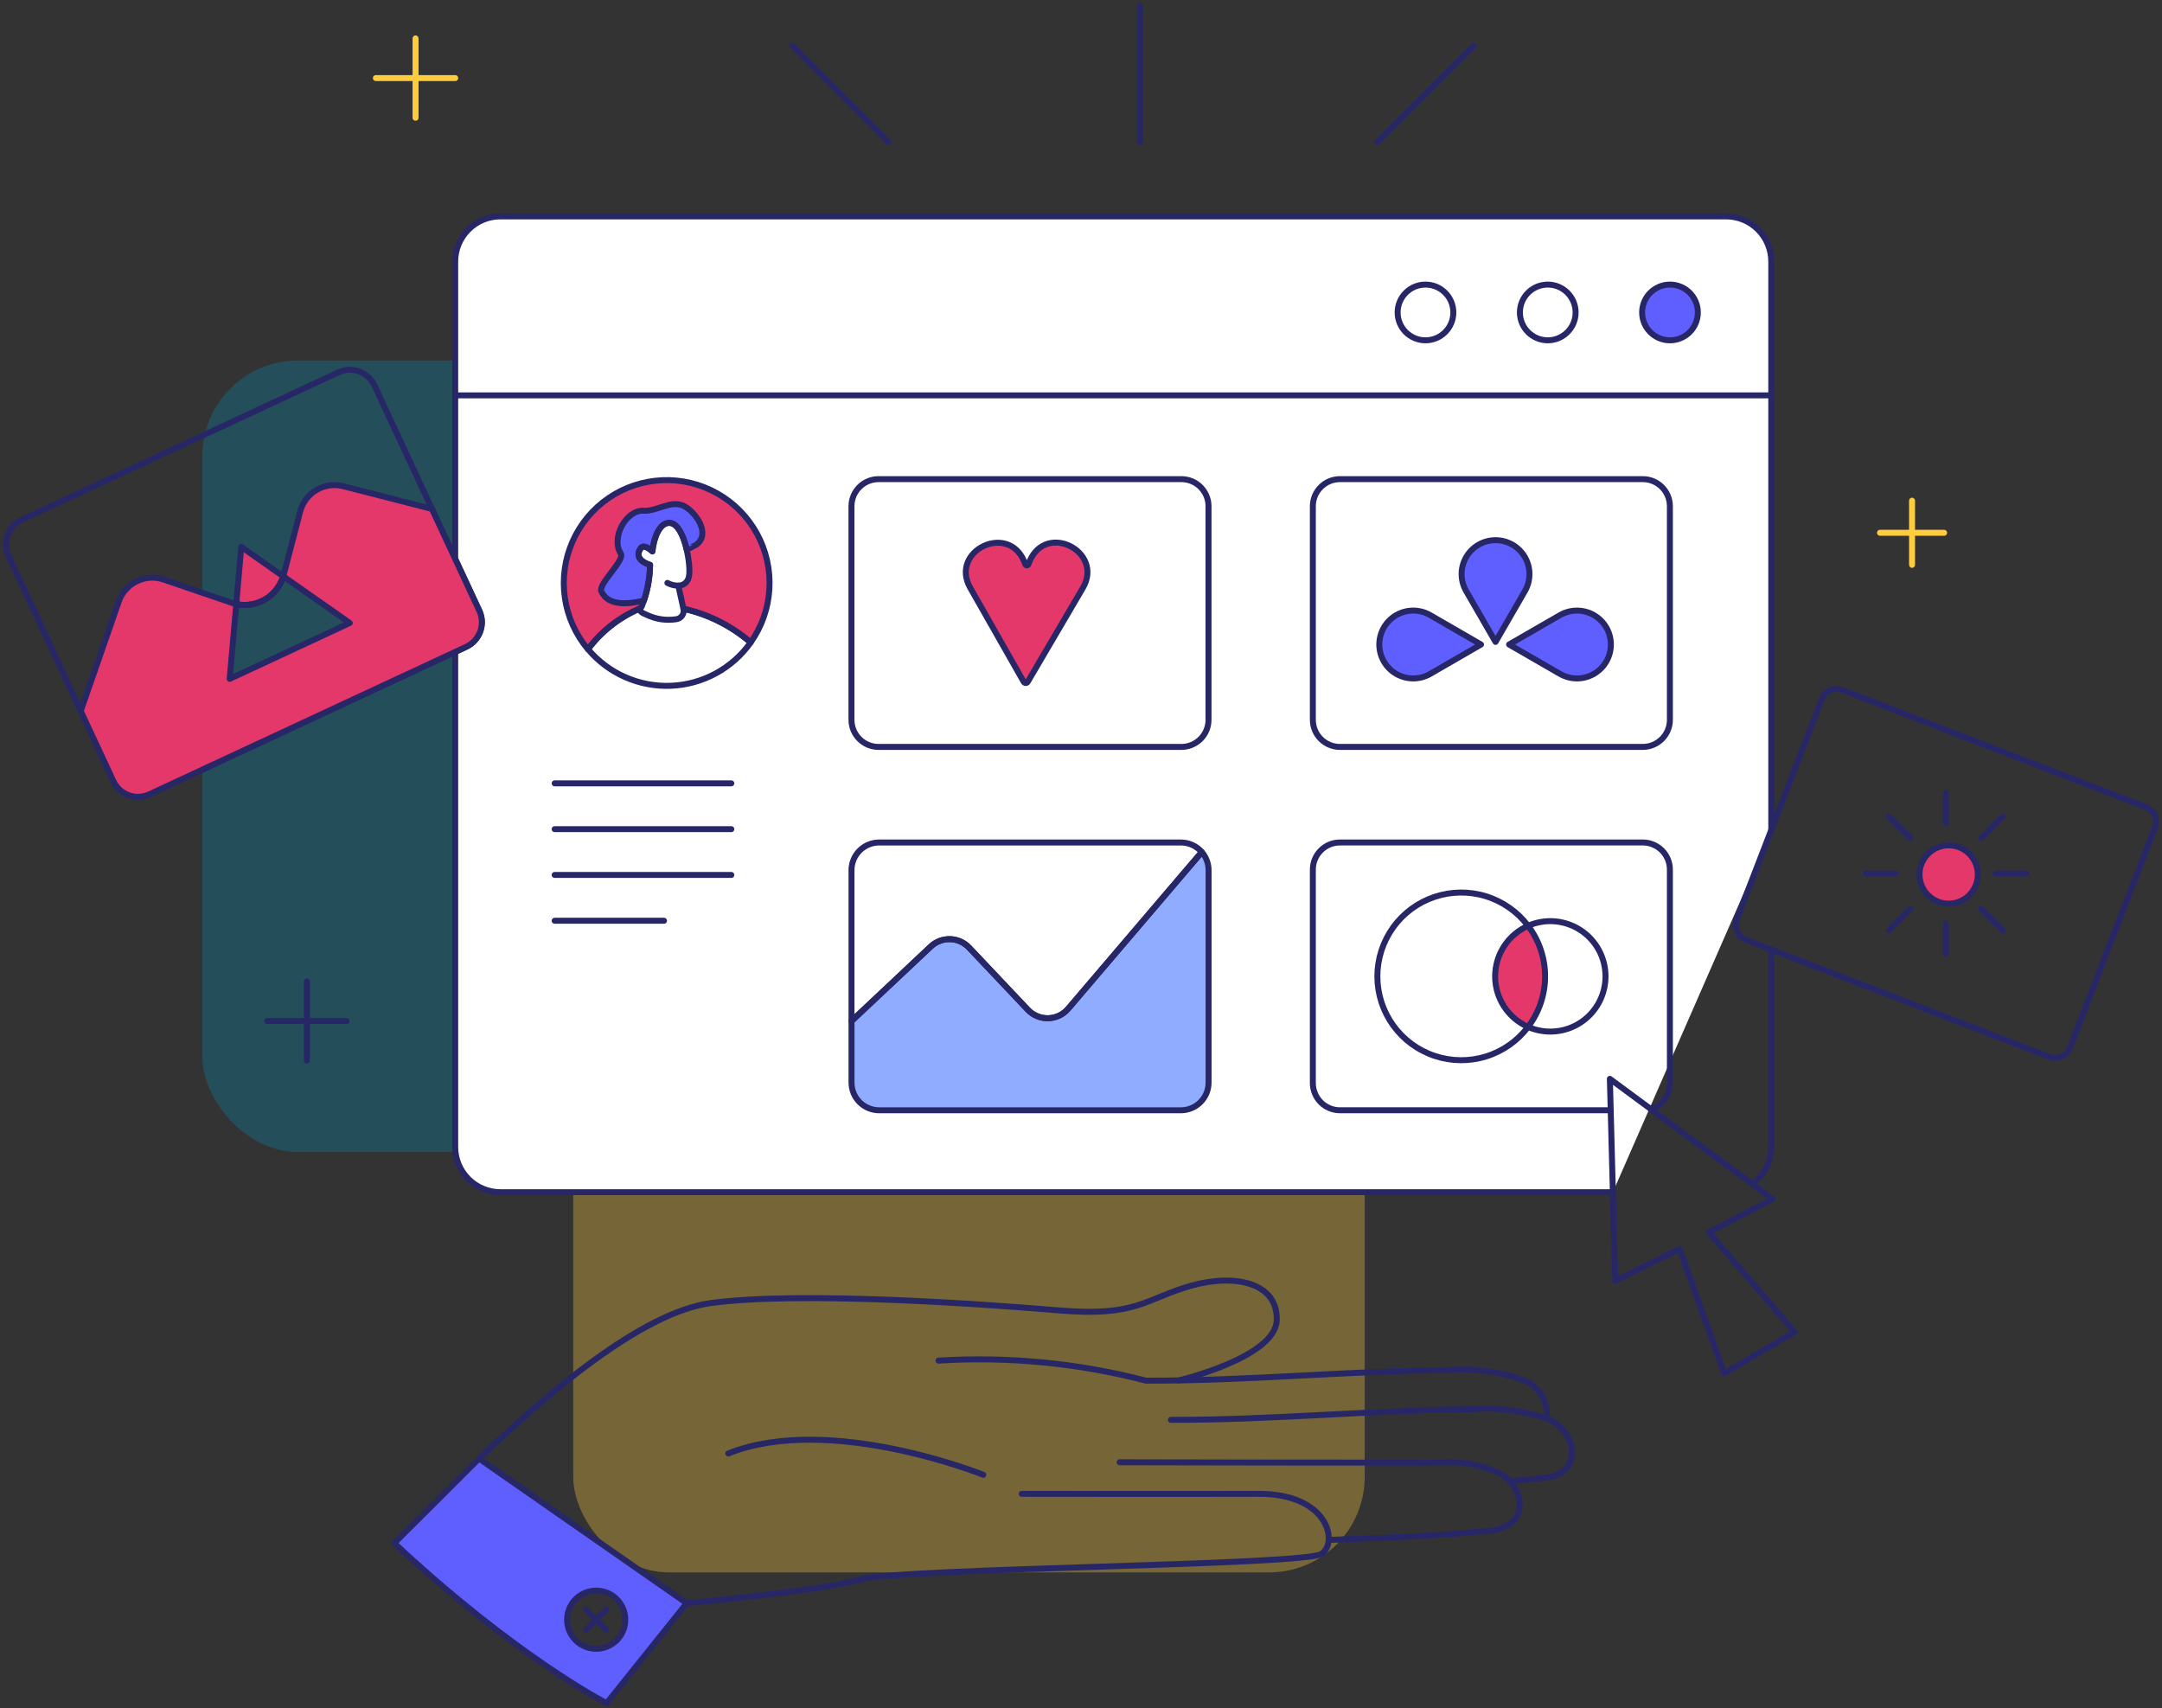 <svg width="362" height="286" viewBox="0 0 362 286" fill="none" xmlns="http://www.w3.org/2000/svg">
<rect x="0" y="0" width="362" height="286" fill="#333333" stroke="none"/>
<g opacity="0.33">
<rect x="33.88" y="60.365" width="132.519" height="132.519" rx="16" fill="#0A85AE"/>
<rect x="95.979" y="130.758" width="132.519" height="132.519" rx="16" fill="#FFCC3E"/>
</g>
<path d="M270.051 199.617H83.79C81.782 199.617 79.856 198.819 78.435 197.399C77.015 195.979 76.217 194.054 76.217 192.045V43.799C76.217 41.791 77.015 39.865 78.435 38.445C79.856 37.025 81.782 36.227 83.79 36.227H289.005C291.014 36.227 292.939 37.025 294.359 38.445C295.781 39.865 296.578 41.791 296.578 43.799V139.023" fill="white"/>
<path d="M270.051 199.617H83.79C81.782 199.617 79.856 198.819 78.435 197.399C77.015 195.979 76.217 194.054 76.217 192.045V43.799C76.217 41.791 77.015 39.865 78.435 38.445C79.856 37.025 81.782 36.227 83.79 36.227H289.005C291.014 36.227 292.939 37.025 294.359 38.445C295.781 39.865 296.578 41.791 296.578 43.799V139.023" stroke="#272767" stroke-linecap="round" stroke-linejoin="round"/>
<path d="M296.575 158.992V192.046C296.575 193.258 296.286 194.45 295.729 195.528C295.173 196.603 294.364 197.529 293.376 198.229" stroke="#272767" stroke-linecap="round" stroke-linejoin="round"/>
<path d="M259.153 56.98C261.73 56.98 263.818 54.891 263.818 52.315C263.818 49.739 261.73 47.65 259.153 47.65C256.577 47.65 254.489 49.739 254.489 52.315C254.489 54.891 256.577 56.98 259.153 56.98Z" stroke="#272767" stroke-linecap="round" stroke-linejoin="round"/>
<path d="M238.68 56.98C241.256 56.98 243.344 54.891 243.344 52.315C243.344 49.739 241.256 47.65 238.68 47.65C236.103 47.65 234.015 49.739 234.015 52.315C234.015 54.891 236.103 56.98 238.68 56.98Z" stroke="#272767" stroke-linecap="round" stroke-linejoin="round"/>
<path d="M279.618 56.98C282.195 56.98 284.283 54.891 284.283 52.315C284.283 49.739 282.195 47.65 279.618 47.65C277.042 47.65 274.954 49.739 274.954 52.315C274.954 54.891 277.042 56.98 279.618 56.98Z" fill="#5F5FFF"/>
<path d="M279.618 56.98C282.195 56.98 284.283 54.891 284.283 52.315C284.283 49.739 282.195 47.65 279.618 47.65C277.042 47.65 274.954 49.739 274.954 52.315C274.954 54.891 277.042 56.98 279.618 56.98Z" stroke="#272767" stroke-linecap="round" stroke-linejoin="round"/>
<path d="M197.807 80.223H147.111C144.602 80.223 142.567 82.257 142.567 84.766V120.518C142.567 123.027 144.602 125.061 147.111 125.061H197.807C200.315 125.061 202.351 123.027 202.351 120.518V84.766C202.351 82.257 200.315 80.223 197.807 80.223Z" stroke="#272767" stroke-linecap="round" stroke-linejoin="round"/>
<path d="M275.06 80.223H224.364C221.854 80.223 219.82 82.257 219.82 84.766V120.518C219.82 123.027 221.854 125.061 224.364 125.061H275.06C277.568 125.061 279.603 123.027 279.603 120.518V84.766C279.603 82.257 277.568 80.223 275.06 80.223Z" stroke="#272767" stroke-linecap="round" stroke-linejoin="round"/>
<path d="M269.687 185.896H224.364C223.767 185.896 223.177 185.779 222.624 185.55C222.073 185.321 221.573 184.987 221.151 184.565C220.729 184.143 220.394 183.641 220.167 183.09C219.938 182.54 219.82 181.949 219.82 181.353V145.603C219.82 145.006 219.938 144.414 220.167 143.863C220.394 143.312 220.729 142.811 221.151 142.389C221.573 141.967 222.073 141.633 222.624 141.404C223.177 141.176 223.767 141.059 224.364 141.059H275.06C275.656 141.059 276.247 141.176 276.798 141.404C277.351 141.633 277.85 141.967 278.273 142.389C278.695 142.811 279.03 143.312 279.257 143.863C279.486 144.414 279.603 145.006 279.603 145.603V181.353C279.605 182.327 279.293 183.276 278.714 184.062C278.134 184.845 277.318 185.423 276.385 185.707" stroke="#272767" stroke-linecap="round" stroke-linejoin="round"/>
<path d="M178.848 168.899C178.435 169.382 177.924 169.774 177.35 170.046C176.776 170.319 176.15 170.469 175.514 170.486C174.879 170.503 174.246 170.385 173.659 170.141C173.071 169.899 172.541 169.533 172.103 169.073L162.259 158.661C161.433 157.79 160.296 157.281 159.097 157.247C157.897 157.211 156.732 157.652 155.856 158.472L142.574 170.966V181.269C142.575 182.498 143.063 183.675 143.932 184.544C144.8 185.411 145.978 185.899 147.207 185.899H197.727C198.955 185.899 200.133 185.411 201.002 184.544C201.871 183.675 202.359 182.498 202.359 181.269V145.691C202.359 144.578 201.956 143.501 201.223 142.662L178.848 168.899Z" fill="#8FACFF"/>
<path d="M178.848 168.899C178.435 169.382 177.924 169.774 177.35 170.046C176.776 170.319 176.15 170.469 175.514 170.486C174.879 170.503 174.246 170.385 173.659 170.141C173.071 169.899 172.541 169.533 172.103 169.073L162.259 158.661C161.433 157.79 160.296 157.281 159.097 157.247C157.897 157.211 156.732 157.652 155.856 158.472L142.574 170.966V181.269C142.575 182.498 143.063 183.675 143.932 184.544C144.8 185.411 145.978 185.899 147.207 185.899H197.727C198.955 185.899 200.133 185.411 201.002 184.544C201.871 183.675 202.359 182.498 202.359 181.269V145.691C202.359 144.578 201.956 143.501 201.223 142.662L178.848 168.899Z" stroke="#272767" stroke-linecap="round" stroke-linejoin="round"/>
<path d="M155.856 158.474C156.732 157.653 157.897 157.213 159.097 157.247C160.296 157.283 161.433 157.793 162.259 158.663L172.103 169.076C172.541 169.536 173.071 169.901 173.659 170.143C174.246 170.388 174.879 170.505 175.514 170.488C176.15 170.471 176.776 170.321 177.35 170.049C177.924 169.774 178.435 169.384 178.848 168.902L201.227 142.666C200.794 142.163 200.256 141.759 199.652 141.482C199.048 141.205 198.391 141.062 197.727 141.063H147.207C145.978 141.063 144.8 141.55 143.932 142.419C143.063 143.287 142.575 144.465 142.574 145.694V170.967L155.856 158.474Z" stroke="#272767" stroke-linecap="round" stroke-linejoin="round"/>
<path d="M255.854 155.018C254.213 155.741 252.817 156.926 251.837 158.429C250.858 159.93 250.335 161.685 250.335 163.48C250.335 165.273 250.858 167.028 251.837 168.531C252.817 170.034 254.213 171.219 255.854 171.942C257.705 169.509 258.709 166.537 258.709 163.48C258.709 160.422 257.705 157.45 255.854 155.018Z" fill="#E5386A"/>
<path d="M255.86 171.941C254.219 171.218 252.824 170.033 251.843 168.53C250.864 167.027 250.342 165.272 250.342 163.479C250.342 161.686 250.864 159.929 251.843 158.428C252.824 156.925 254.219 155.74 255.86 155.016C254.087 152.669 251.62 150.939 248.81 150.068C245.999 149.199 242.987 149.235 240.197 150.17C237.408 151.105 234.983 152.892 233.266 155.282C231.547 157.669 230.623 160.537 230.623 163.479C230.623 166.421 231.547 169.289 233.266 171.676C234.983 174.065 237.408 175.852 240.197 176.787C242.987 177.723 245.999 177.759 248.81 176.89C251.62 176.019 254.087 174.289 255.86 171.941Z" stroke="#272767" stroke-linecap="round" stroke-linejoin="round"/>
<path d="M255.853 155.017C257.705 157.449 258.708 160.421 258.708 163.479C258.708 166.536 257.705 169.508 255.853 171.941C257.262 172.56 258.801 172.82 260.332 172.693C261.866 172.568 263.342 172.062 264.631 171.222C265.919 170.381 266.977 169.234 267.71 167.882C268.44 166.529 268.825 165.016 268.825 163.479C268.825 161.94 268.44 160.427 267.71 159.075C266.977 157.724 265.919 156.575 264.631 155.734C263.342 154.894 261.866 154.388 260.332 154.263C258.801 154.138 257.262 154.396 255.853 155.017Z" stroke="#272767" stroke-linecap="round" stroke-linejoin="round"/>
<path d="M296.568 66.199H76.217" stroke="#272767" stroke-linecap="round" stroke-linejoin="round"/>
<path d="M92.869 131.16H122.451" stroke="#272767" stroke-linecap="round" stroke-linejoin="round"/>
<path d="M92.869 138.828H122.451" stroke="#272767" stroke-linecap="round" stroke-linejoin="round"/>
<path d="M92.869 146.496H122.451" stroke="#272767" stroke-linecap="round" stroke-linejoin="round"/>
<path d="M92.869 154.166H111.181" stroke="#272767" stroke-linecap="round" stroke-linejoin="round"/>
<path d="M111.642 80.365C108.362 80.374 105.154 81.318 102.391 83.085C99.628 84.852 97.427 87.37 96.043 90.343C94.66 93.316 94.152 96.622 94.58 99.874C95.008 103.125 96.353 106.187 98.458 108.702C100.683 105.727 103.65 103.39 107.062 101.924C107.403 101.924 107.098 101.956 107.462 101.546C108.343 99.325 108.813 96.962 108.848 94.573C107.839 94.28 106.142 93.39 107.295 91.771C107.863 90.967 109.236 92.32 109.236 92.32C109.236 92.32 109.701 87.423 112.181 87.552C114.661 87.68 115.797 95.026 115.345 96.578C115.273 96.984 115.062 97.354 114.749 97.622C114.435 97.891 114.039 98.043 113.626 98.053C113.673 98.507 113.669 98.431 114.446 101.919C118.605 102.844 122.471 104.783 125.7 107.564C127.52 104.983 128.597 101.952 128.814 98.802C129.03 95.651 128.378 92.502 126.928 89.697C125.478 86.891 123.286 84.538 120.59 82.892C117.895 81.247 114.8 80.373 111.642 80.365Z" fill="#E5386A"/>
<path d="M114.432 101.924C118.592 102.849 122.458 104.789 125.687 107.569C127.548 104.941 128.635 101.844 128.824 98.629C129.014 95.415 128.299 92.211 126.761 89.382C125.222 86.554 122.921 84.213 120.119 82.625C117.317 81.038 114.127 80.267 110.909 80.402C107.692 80.536 104.576 81.569 101.916 83.384C99.256 85.2 97.158 87.724 95.861 90.671C94.563 93.618 94.117 96.87 94.573 100.058C95.03 103.245 96.371 106.241 98.445 108.705C100.669 105.731 103.636 103.394 107.049 101.928" stroke="#272767" stroke-linecap="round" stroke-linejoin="round"/>
<path d="M107.227 101.926H107.057C103.644 103.392 100.677 105.729 98.453 108.703C100.148 110.718 102.282 112.317 104.692 113.378C107.101 114.439 109.722 114.934 112.353 114.824C114.983 114.715 117.554 114.004 119.867 112.745C122.179 111.487 124.173 109.716 125.695 107.567C122.466 104.786 118.6 102.847 114.44 101.922" stroke="#272767" stroke-linecap="round" stroke-linejoin="round"/>
<path d="M114.569 84.754C112.39 83.618 110.026 85.654 107.775 85.512C104.856 85.334 102.222 90.055 103.951 92.706C104.664 93.798 100.14 97.79 100.681 98.998C101.848 101.605 105.39 101.128 107.82 100.558C108.479 98.632 108.828 96.614 108.854 94.578C107.845 94.284 106.149 93.395 107.302 91.776C107.87 90.971 109.242 92.325 109.242 92.325C109.744 87.043 113.369 85.076 114.986 92.003C115.009 92.016 116.451 91.308 116.582 91.212C119.056 89.383 116.521 85.782 114.569 84.754Z" fill="#5F5FFF"/>
<path d="M114.569 84.754C112.39 83.618 110.026 85.654 107.775 85.512C104.856 85.334 102.222 90.055 103.951 92.706C104.664 93.798 100.14 97.79 100.681 98.998C101.848 101.605 105.39 101.128 107.82 100.558C108.479 98.632 108.828 96.614 108.854 94.578C107.845 94.284 106.149 93.395 107.302 91.776C107.87 90.971 109.242 92.325 109.242 92.325C109.744 87.043 113.369 85.076 114.986 92.003C115.009 92.016 116.451 91.308 116.582 91.212C119.056 89.383 116.521 85.782 114.569 84.754Z" stroke="#272767" stroke-linecap="round" stroke-linejoin="round"/>
<path d="M109.226 92.326C109.226 92.326 107.859 90.974 107.285 91.777C106.132 93.396 107.828 94.285 108.837 94.579C108.803 96.968 108.333 99.331 107.452 101.551C107.452 101.551 107.073 101.973 107.217 102.269C107.387 102.611 107.974 102.803 108.309 102.956C109.852 103.691 111.582 103.941 113.269 103.672C113.462 103.642 113.647 103.573 113.812 103.469C113.977 103.365 114.119 103.228 114.229 103.067C114.339 102.906 114.415 102.724 114.451 102.532C114.488 102.34 114.484 102.143 114.441 101.953C113.659 98.431 113.663 98.515 113.616 98.058C114.028 98.049 114.425 97.897 114.739 97.628C115.052 97.359 115.263 96.99 115.335 96.584C115.787 95.029 114.651 87.686 112.171 87.557C109.691 87.428 109.226 92.326 109.226 92.326Z" stroke="#272767" stroke-linecap="round" stroke-linejoin="round"/>
<path d="M113.618 98.058C112.965 98.067 112.321 97.91 111.746 97.602" stroke="#272767" stroke-linecap="round" stroke-linejoin="round"/>
<path d="M250.409 107.477L245.487 98.958C244.989 98.094 244.728 97.116 244.73 96.119C244.73 95.123 244.993 94.144 245.492 93.282C245.99 92.419 246.708 91.703 247.571 91.205C248.434 90.707 249.413 90.445 250.409 90.445C251.405 90.445 252.383 90.707 253.247 91.205C254.11 91.703 254.827 92.419 255.325 93.282C255.823 94.144 256.086 95.123 256.088 96.119C256.088 97.116 255.827 98.094 255.331 98.958L250.409 107.477Z" fill="#5F5FFF"/>
<path d="M250.409 107.477L245.487 98.958C244.989 98.094 244.728 97.116 244.73 96.119C244.73 95.123 244.993 94.144 245.492 93.282C245.99 92.419 246.708 91.703 247.571 91.205C248.434 90.707 249.413 90.445 250.409 90.445C251.405 90.445 252.383 90.707 253.247 91.205C254.11 91.703 254.827 92.419 255.325 93.282C255.823 94.144 256.086 95.123 256.088 96.119C256.088 97.116 255.827 98.094 255.331 98.958L250.409 107.477Z" stroke="#272767" stroke-linecap="round" stroke-linejoin="round"/>
<path d="M252.679 107.914L261.21 102.992C262.073 102.495 263.052 102.233 264.047 102.234C265.045 102.235 266.024 102.498 266.885 102.997C267.749 103.496 268.464 104.213 268.962 105.076C269.46 105.939 269.723 106.917 269.723 107.914C269.723 108.91 269.46 109.889 268.962 110.752C268.464 111.615 267.749 112.332 266.885 112.83C266.024 113.329 265.045 113.592 264.047 113.593C263.052 113.594 262.073 113.333 261.21 112.836L252.679 107.914Z" fill="#5F5FFF"/>
<path d="M252.679 107.914L261.21 102.992C262.073 102.495 263.052 102.233 264.047 102.234C265.045 102.235 266.024 102.498 266.885 102.997C267.749 103.496 268.464 104.213 268.962 105.076C269.46 105.939 269.723 106.917 269.723 107.914C269.723 108.91 269.46 109.889 268.962 110.752C268.464 111.615 267.749 112.332 266.885 112.83C266.024 113.329 265.045 113.592 264.047 113.593C263.052 113.594 262.073 113.333 261.21 112.836L252.679 107.914Z" stroke="#272767" stroke-linecap="round" stroke-linejoin="round"/>
<path d="M247.981 107.914L239.462 102.992C238.598 102.495 237.62 102.233 236.622 102.234C235.626 102.235 234.647 102.498 233.786 102.997C232.923 103.496 232.207 104.213 231.709 105.076C231.211 105.939 230.948 106.917 230.948 107.914C230.948 108.91 231.211 109.889 231.709 110.752C232.207 111.615 232.923 112.332 233.786 112.83C234.647 113.329 235.626 113.592 236.622 113.593C237.62 113.594 238.598 113.333 239.462 112.836L247.981 107.914Z" fill="#5F5FFF"/>
<path d="M247.981 107.914L239.462 102.992C238.598 102.495 237.62 102.233 236.622 102.234C235.626 102.235 234.647 102.498 233.786 102.997C232.923 103.496 232.207 104.213 231.709 105.076C231.211 105.939 230.948 106.917 230.948 107.914C230.948 108.91 231.211 109.889 231.709 110.752C232.207 111.615 232.923 112.332 233.786 112.83C234.647 113.329 235.626 113.592 236.622 113.593C237.62 113.594 238.598 113.333 239.462 112.836L247.981 107.914Z" stroke="#272767" stroke-linecap="round" stroke-linejoin="round"/>
<path d="M172.394 93.981L172.174 94.501C172.155 94.548 172.121 94.589 172.079 94.617C172.036 94.646 171.986 94.661 171.935 94.661C171.884 94.661 171.834 94.646 171.791 94.617C171.748 94.589 171.715 94.548 171.695 94.501L171.476 93.981C168.736 87.476 158.962 92.277 162.453 98.42L171.408 114.163C171.442 114.222 171.491 114.271 171.55 114.305C171.609 114.339 171.676 114.357 171.745 114.357C171.813 114.357 171.88 114.339 171.939 114.305C171.998 114.271 172.047 114.222 172.082 114.163L181.309 98.45C184.864 92.394 175.184 87.353 172.394 93.981Z" fill="#E5386A"/>
<path d="M172.394 93.981L172.174 94.501C172.155 94.548 172.121 94.589 172.079 94.617C172.036 94.646 171.986 94.661 171.935 94.661C171.884 94.661 171.834 94.646 171.791 94.617C171.748 94.589 171.715 94.548 171.695 94.501L171.476 93.981C168.736 87.476 158.962 92.277 162.453 98.42L171.408 114.163C171.442 114.222 171.491 114.271 171.55 114.305C171.609 114.339 171.676 114.357 171.745 114.357C171.813 114.357 171.88 114.339 171.939 114.305C171.998 114.271 172.047 114.222 172.082 114.163L181.309 98.45C184.864 92.394 175.184 87.353 172.394 93.981Z" stroke="#272767" stroke-linecap="round" stroke-linejoin="round"/>
<path d="M190.869 1V23.74" stroke="#272767" stroke-linecap="round" stroke-linejoin="round"/>
<path d="M246.728 7.66L230.649 23.74" stroke="#272767" stroke-linecap="round" stroke-linejoin="round"/>
<path d="M132.642 7.66L148.72 23.74" stroke="#272767" stroke-linecap="round" stroke-linejoin="round"/>
<path d="M286.119 206.33L296.802 200.763L269.553 180.637L270.446 214.501L281.214 209.089L288.704 229.945L300.496 223.011L286.119 206.33Z" stroke="#272767" stroke-linecap="round" stroke-linejoin="round"/>
<path d="M359.297 135.134L308.47 115.516C307.105 114.989 305.57 115.669 305.044 117.035L290.806 153.92C290.279 155.287 290.959 156.82 292.324 157.348L343.152 176.965C344.517 177.493 346.053 176.814 346.579 175.447L360.815 138.561C361.344 137.196 360.664 135.661 359.297 135.134Z" stroke="#272767" stroke-linecap="round" stroke-linejoin="round"/>
<path d="M326.28 151.302C328.976 151.302 331.16 149.117 331.16 146.421C331.16 143.726 328.976 141.541 326.28 141.541C323.584 141.541 321.399 143.726 321.399 146.421C321.399 149.117 323.584 151.302 326.28 151.302Z" fill="#E5386A"/>
<path d="M326.28 151.302C328.976 151.302 331.16 149.117 331.16 146.421C331.16 143.726 328.976 141.541 326.28 141.541C323.584 141.541 321.399 143.726 321.399 146.421C321.399 149.117 323.584 151.302 326.28 151.302Z" stroke="#272767" stroke-linecap="round" stroke-linejoin="round"/>
<path d="M325.808 132.77V137.866" stroke="#272767" stroke-linecap="round" stroke-linejoin="round"/>
<path d="M325.808 154.619V159.715" stroke="#272767" stroke-linecap="round" stroke-linejoin="round"/>
<path d="M339.276 146.242H334.18" stroke="#272767" stroke-linecap="round" stroke-linejoin="round"/>
<path d="M317.43 146.242H312.333" stroke="#272767" stroke-linecap="round" stroke-linejoin="round"/>
<path d="M335.335 155.767L331.732 152.164" stroke="#272767" stroke-linecap="round" stroke-linejoin="round"/>
<path d="M319.882 140.319L316.28 136.715" stroke="#272767" stroke-linecap="round" stroke-linejoin="round"/>
<path d="M335.335 136.715L331.732 140.319" stroke="#272767" stroke-linecap="round" stroke-linejoin="round"/>
<path d="M319.882 152.164L316.28 155.767" stroke="#272767" stroke-linecap="round" stroke-linejoin="round"/>
<path d="M69.579 6.434V19.716" stroke="#FFCC3E" stroke-linecap="round" stroke-linejoin="round"/>
<path d="M76.219 13.074H62.937" stroke="#FFCC3E" stroke-linecap="round" stroke-linejoin="round"/>
<path d="M51.386 164.322V177.603" stroke="#272767" stroke-linecap="round" stroke-linejoin="round"/>
<path d="M58.026 170.963H44.744" stroke="#272767" stroke-linecap="round" stroke-linejoin="round"/>
<path d="M320.148 83.834V94.574" stroke="#FFCC3E" stroke-linecap="round" stroke-linejoin="round"/>
<path d="M325.517 89.205H314.779" stroke="#FFCC3E" stroke-linecap="round" stroke-linejoin="round"/>
<path d="M197.341 231.135C197.341 231.135 213.599 227.284 213.777 221.029C213.955 214.774 206.809 213.167 199.304 215.312C191.8 217.457 190.371 220.493 177.505 219.422C164.639 218.35 134.251 216.164 119.073 218.17C107.416 219.711 91.358 233.543 80.207 244.216" stroke="#272767" stroke-linecap="round" stroke-linejoin="round"/>
<path d="M258.958 237.5C259.105 236.167 258.818 234.821 258.134 233.664C257.451 232.509 256.412 231.606 255.172 231.093C251.118 229.643 246.804 229.062 242.512 229.389C225.624 229.541 208.773 231.22 191.892 231.173C180.558 228.227 168.827 227.095 157.138 227.816" stroke="#272767" stroke-linecap="round" stroke-linejoin="round"/>
<path d="M252.783 247.996C259.002 247.491 260.702 247.387 261.955 246.13C264.776 243.29 262.436 239.013 259.331 237.652C255.278 236.2 250.964 235.621 246.672 235.948C229.782 236.1 212.931 237.777 196.05 237.732" stroke="#272767" stroke-linecap="round" stroke-linejoin="round"/>
<path d="M222.474 257.84C230.841 257.479 239.565 257.295 248.012 256.401C249.852 256.494 251.67 255.968 253.175 254.906C255.825 252.237 253.949 248.248 251.147 246.714C248.213 245.313 244.974 244.675 241.729 244.859C236.189 244.948 188.447 244.84 187.472 244.836" stroke="#272767" stroke-linecap="round" stroke-linejoin="round"/>
<path d="M114.975 268.432C114.975 268.432 137.125 266.415 144.091 264.456C151.058 262.497 218.425 262.133 221.286 260.168C224.146 258.203 222.357 250.085 210.743 250.123C199.128 250.161 171.074 250.123 171.074 250.123" stroke="#272767" stroke-linecap="round" stroke-linejoin="round"/>
<path d="M164.647 246.939C164.647 246.939 138.916 236.576 121.94 243.364" stroke="#272767" stroke-linecap="round" stroke-linejoin="round"/>
<path d="M80.211 244.217L66.013 258.376C86.383 277.403 101.571 285.178 101.571 285.178L114.982 268.432L80.211 244.217ZM99.824 276.065C98.861 276.065 97.919 275.779 97.119 275.245C96.318 274.709 95.694 273.948 95.325 273.059C94.957 272.169 94.86 271.19 95.048 270.245C95.236 269.301 95.7 268.434 96.381 267.752C97.062 267.073 97.93 266.609 98.874 266.419C99.819 266.232 100.797 266.329 101.687 266.698C102.577 267.065 103.337 267.69 103.872 268.491C104.407 269.291 104.693 270.232 104.693 271.196C104.693 271.836 104.567 272.468 104.323 273.059C104.078 273.649 103.72 274.187 103.267 274.639C102.815 275.092 102.278 275.45 101.688 275.694C101.097 275.94 100.463 276.065 99.824 276.065Z" fill="#5F5FFF"/>
<path d="M80.211 244.217L66.013 258.376C86.383 277.403 101.571 285.178 101.571 285.178L114.982 268.432L80.211 244.217Z" stroke="#272767" stroke-linecap="round" stroke-linejoin="round"/>
<path d="M104.695 271.195C104.695 272.159 104.409 273.1 103.874 273.901C103.339 274.701 102.579 275.326 101.689 275.693C100.799 276.063 99.82 276.159 98.876 275.972C97.931 275.784 97.064 275.32 96.383 274.639C95.702 273.957 95.238 273.09 95.05 272.146C94.862 271.201 94.959 270.222 95.327 269.332C95.696 268.443 96.32 267.682 97.121 267.148C97.921 266.612 98.863 266.326 99.826 266.326C101.117 266.326 102.356 266.839 103.269 267.752C104.182 268.666 104.695 269.904 104.695 271.195Z" stroke="#272767" stroke-linecap="round" stroke-linejoin="round"/>
<path d="M101.524 269.488L98.105 272.9" stroke="#272767" stroke-linecap="round" stroke-linejoin="round"/>
<path d="M101.525 272.903L98.113 269.484" stroke="#272767" stroke-linecap="round" stroke-linejoin="round"/>
<path d="M56.664 62.343L3.627 87.032C1.352 88.091 0.367 90.794 1.426 93.069L18.983 130.786C20.042 133.061 22.744 134.046 25.019 132.987L78.056 108.299C80.331 107.24 81.317 104.537 80.258 102.262L62.7 64.545C61.641 62.27 58.939 61.285 56.664 62.343Z" stroke="#272767" stroke-linecap="round" stroke-linejoin="round"/>
<path d="M80.256 102.263L72.316 85.207L57.468 81.408C55.95 81.019 54.34 81.247 52.989 82.043C51.638 82.838 50.657 84.136 50.261 85.652C50.261 85.652 47.446 96.418 47.422 96.496L58.565 104.309L38.459 113.671L39.565 101.14C38.98 101.013 39.164 101.051 27.409 97.043C25.927 96.537 24.305 96.638 22.897 97.325C21.489 98.011 20.41 99.227 19.895 100.706L13.516 119.047L18.981 130.785C19.233 131.326 19.588 131.812 20.028 132.216C20.468 132.619 20.983 132.932 21.543 133.137C22.104 133.342 22.699 133.434 23.296 133.408C23.892 133.383 24.477 133.24 25.018 132.988L78.054 108.3C78.595 108.048 79.081 107.692 79.485 107.252C79.888 106.813 80.201 106.298 80.406 105.737C80.61 105.177 80.702 104.581 80.676 103.985C80.651 103.389 80.508 102.803 80.256 102.263Z" fill="#E5386A"/>
<path d="M80.256 102.263L72.316 85.207L57.468 81.408C55.95 81.019 54.339 81.247 52.989 82.043C51.638 82.838 50.657 84.136 50.261 85.652L47.49 96.263C47.254 97.157 46.837 97.993 46.265 98.719C45.693 99.446 44.977 100.046 44.163 100.484C43.349 100.922 42.453 101.188 41.532 101.265C40.611 101.342 39.683 101.228 38.808 100.932L27.404 97.043C25.921 96.537 24.299 96.638 22.891 97.325C21.483 98.011 20.404 99.227 19.89 100.706L13.516 119.047L18.981 130.785C19.233 131.326 19.588 131.812 20.028 132.216C20.468 132.619 20.983 132.932 21.543 133.137C22.104 133.342 22.699 133.434 23.296 133.408C23.892 133.383 24.477 133.24 25.018 132.988L78.054 108.3C78.595 108.048 79.081 107.692 79.485 107.252C79.888 106.813 80.201 106.298 80.406 105.737C80.61 105.177 80.702 104.581 80.676 103.985C80.651 103.389 80.508 102.803 80.256 102.263Z" stroke="#272767" stroke-linecap="round" stroke-linejoin="round"/>
<path d="M47.42 96.494L40.399 91.572L39.556 101.14C41.211 101.493 42.938 101.211 44.394 100.351C45.851 99.49 46.931 98.114 47.42 96.494Z" fill="#E5386A"/>
<path d="M47.42 96.494L40.399 91.572L39.556 101.14C41.211 101.493 42.938 101.211 44.394 100.351C45.851 99.49 46.931 98.114 47.42 96.494Z" stroke="#272767" stroke-linecap="round" stroke-linejoin="round"/>
<path d="M38.456 113.671L58.569 104.309L47.426 96.496C46.936 98.115 45.856 99.491 44.399 100.351C42.943 101.211 41.216 101.493 39.562 101.14L38.456 113.671Z" stroke="#272767" stroke-linecap="round" stroke-linejoin="round"/>
</svg>
